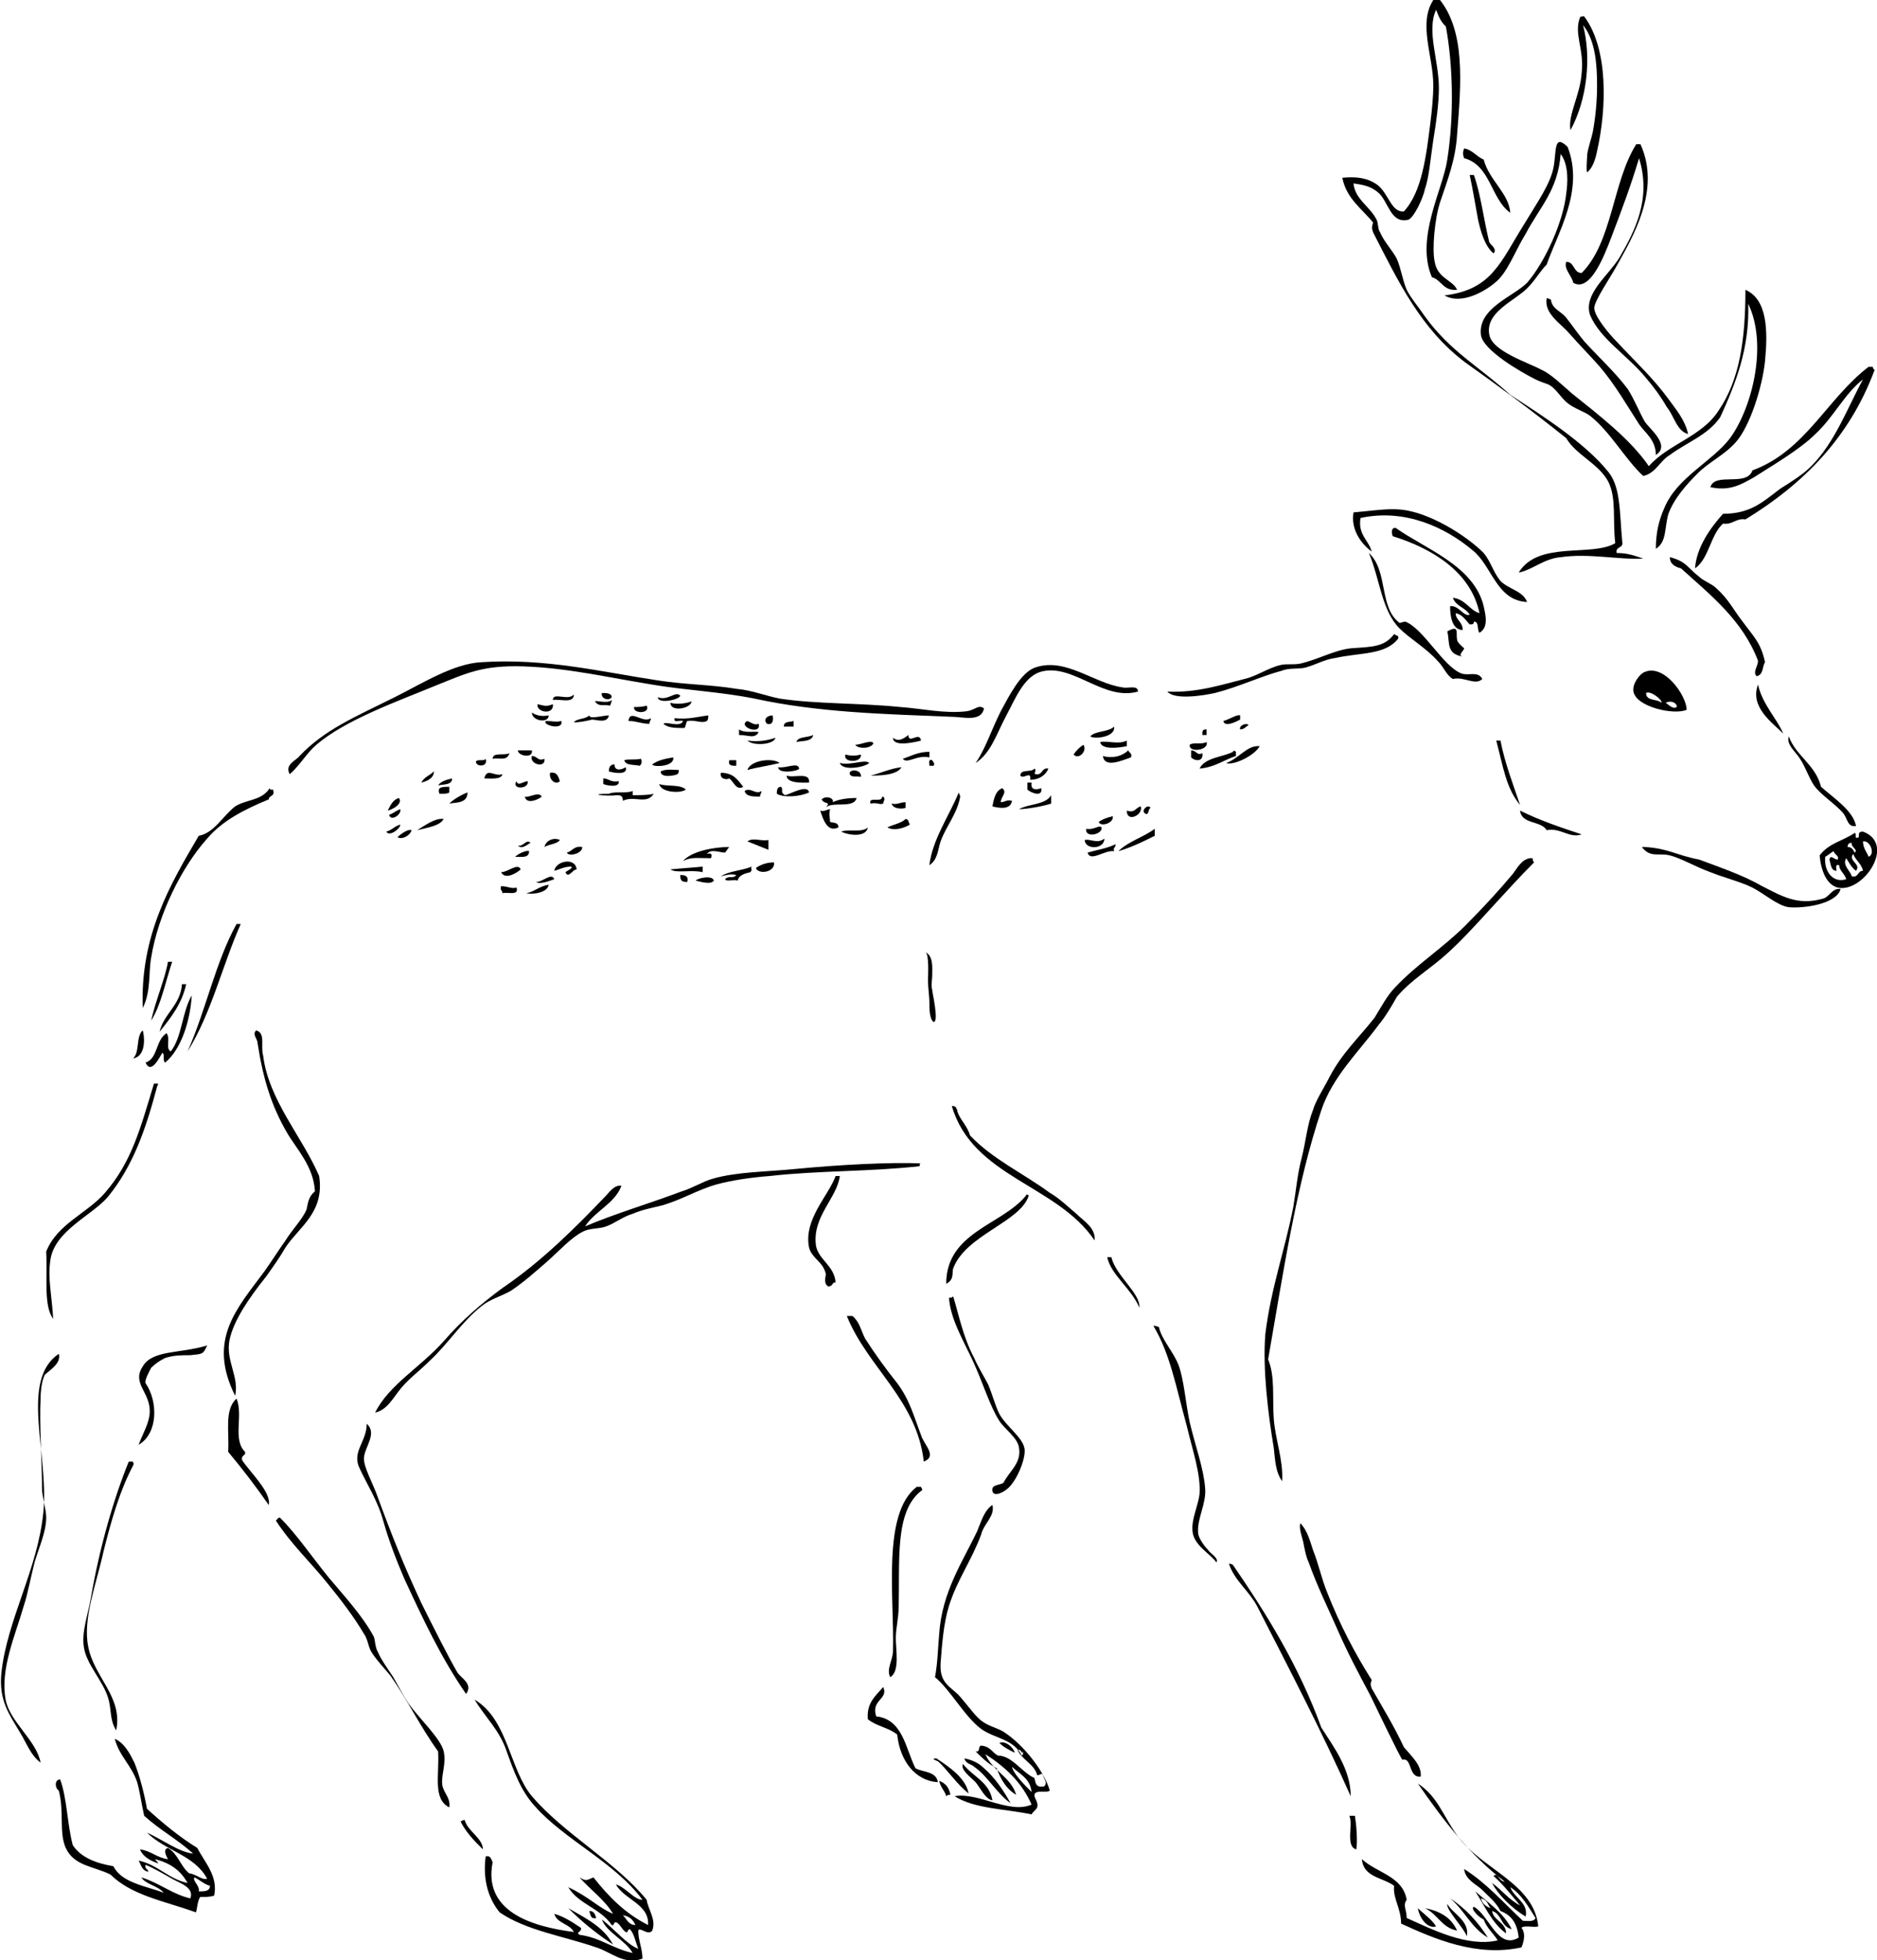 <?xml version="1.0" encoding="utf-8"?>
<!-- Generator: Adobe Illustrator 22.0.1, SVG Export Plug-In . SVG Version: 6.00 Build 0)  -->
<svg version="1.1" id="レイヤー_1" xmlns="http://www.w3.org/2000/svg" xmlns:xlink="http://www.w3.org/1999/xlink" x="0px"
	 y="0px" viewBox="0 0 134.1 140" style="enable-background:new 0 0 134.1 140;" xml:space="preserve">
<style type="text/css">
	.st0{fill-rule:evenodd;clip-rule:evenodd;}
</style>
<g>
	<path class="st0" d="M102.4,0c-1.1,1.7,0,4,0,6.1c0,0.8-0.1,1.8-0.2,2.6c-0.3,2.4-0.6,5-1.9,6.4c-0.9,0.1-1.1-1.3-1.9-1.9
		c-0.7-0.5-1.5-0.6-2.5-0.5c0.3,1.5,1.4,2.2,2.2,3.2c-0.1,0.3-0.1,0.4,0,0.7c1.8,3.5,3.4,6.9,6.6,9.3c2.4,1.7,4.7,3.4,7.2,5.4
		c0.7,1.2,2.3,1.8,3,3.1c0.6,1.2,0.3,2.7,0.5,4.4c-1.7,1-5.5-0.2-6.9,2.1c1-0.2,1.8-1,3-1.1c2-0.3,4.2,0.2,5.9,0.1
		c-0.6-0.2-1.1-0.4-1.9-0.4c-0.1-0.5,0.5-0.3,0.4-0.8c-0.2-2.1-0.1-3.9-1-5c-1.7-2.1-4.7-4-7-5.5c-2.2-2-4.3-3.1-6.1-5.6
		c-0.4-0.6-1-1.3-1.3-1.9c-0.3-0.7-0.4-1.5-0.7-2.2c-0.3-0.6-0.9-1.2-1.2-1.9c-0.2-0.3-0.1-0.7-0.3-1c-0.5-0.9-1.5-1.4-1.6-2.5
		c0.7,0.1,1.2,0.2,1.7,0.6c0.8,0.6,0.9,2.3,2.2,2c0.4-0.1,1.1-1.6,1.2-2.2c0.3-0.8,0.4-2.2,0.6-3.5c0.2-1.2,0.4-2.6,0.4-3.7
		c0-2-0.9-4.1-0.2-5.6c0.2,0.5,0.3,0.8,0.7,1.2c0.5,2.7,0.6,6.3,0.1,9.5c-0.3,2.1-2.3,5.6-1.1,8.4c0.7,0.2,0.8,1,1.8,0.9
		c-0.3-0.7-1.4-0.8-1.6-2c-0.2-0.9,0-3.1,0.4-4.3c0.5-1.5,1.1-3,1.2-4.8c0.3-3.7,0.6-7.4-1.3-9.7C102.6,0,102.5,0,102.4,0z"/>
	<path class="st0" d="M112.9,1.2c-0.5,1.2,0.3,2.3,0.1,4c-0.1,1.6-1,3-0.8,4.1c1.2-2.2,1.5-5.2,0.9-7.5c0.9,1.1,1,2.9,1,4.3
		c0,1.1-0.1,2.2-0.3,3.3c-0.1,0.5-0.3,1-0.4,1.6c0,0.1-0.1,1.3,0,1.3c0.4-0.3,0.6-1,0.7-1.5c0.7-3.1,0.8-7.3-0.9-9.6
		C113.1,1.1,113.1,1.2,112.9,1.2z"/>
	<path class="st0" d="M103.2,21.1c1.2,0.7,2.9-0.3,3.6-0.9c0.9-0.7,1.4-2.2,2.2-3.5c1-1.9,2.3-3.1,2.5-5.7c0.6,0.8,0.5,2.1,0.4,2.8
		c-0.2,2-1.5,4.9-2.8,6.4c-1,1-3.5,1.8-3.3,3.7c0.1,1.1,2.9,2.7,3.9,3.2c0.4,0.2,0.8,0.3,1,0.4c0.5,0.3,0.8,0.9,1.3,1.3
		c0.5,0.4,1.2,0.6,1.6,0.9c1.5,1.2,2.5,3.1,3.8,4.3c0.9-0.2,1.2-1.1,1.9-1.5c1.2-0.9,2.7-1.4,3.6-2.7c1.1-2.4,2.1-4.9,2-8.1
		c1.4,2.9,0.3,7.4-1.3,9.6c-1.3,1.7-3.8,2.8-4.7,5c-0.4,0.9-0.6,1.8-0.6,2.9c0.8-0.5,0.6-1.5,0.9-2.5c0.4-1.1,1.3-2.1,2.1-2.9
		c0.8-0.8,1.9-1.3,2.7-2.2c1-1.1,1.9-3.9,2.1-5.8c0.2-2.1,0.2-4.4-1.4-5.1c0,3.5-0.4,6.4-1.9,8.6c-1.2,1.9-3.6,2.4-5,4
		c-1.3-1.9-3.5-3.6-5.5-5.2c-0.7-0.6-1.5-1.4-2.2-1.7c-0.9-0.5-3.5-1.3-3.7-2.5c-0.3-1.6,1.8-2.4,2.7-3.3c0.6-0.6,0.9-1.2,1.4-1.7
		c0.8-2.3,2.7-5.3,1.5-8.4c-1-1-0.8,0.3-1,1.4c-0.2,1.2-1.2,2.6-2.1,4.1C107.2,18.7,106.6,20.7,103.2,21.1z"/>
	<path class="st0" d="M117.2,10.3c-0.1,0-0.2,0-0.3,0c-1.7,2.7-1.7,7-3.9,9.2c-0.6,0-0.5-0.8-1.1-0.8c-0.2,0.5,0.4,1,0.5,1.5
		c1.2,0.7,2.2-1.9,2.7-3.2c0.8-2.1,1.4-3.7,2-5.7c0.9,2.9-0.3,5.2-1.4,7.1c-0.8,1.3-2.6,2.6-2.1,4.1c0.7,1.7,2.7,2.9,4,4.5
		c0.6,0.7,1.1,1.4,1.5,2.1c0.5,0.6,0.7,1.7,1.5,1.9c-0.2-1-0.9-1.8-1.4-2.5c-1.1-1.5-2.3-2.6-3.7-4.1c-0.5-0.5-1.6-1.8-1.6-2.4
		c0-0.5,1.1-2.1,1.6-3C116.6,17,118.7,13.6,117.2,10.3z"/>
	<path class="st0" d="M104.6,10.6c-0.1,0.3-0.1,0.4,0,0.7c1.9,0.5,1.9,2.9,3.3,3.9c-0.1-1.4-1.5-2.3-1.9-3.8
		C105.5,11.2,105.2,10.7,104.6,10.6z"/>
	<path class="st0" d="M105.3,12.5c-0.1,0-0.2,0-0.3,0c0.2,0.9,0.4,2.1,0.6,3.2c0.2,0.9,0.5,1.9,1.1,2.4c0.3-0.3-0.2-0.6-0.3-0.8
		C106,15.7,105.8,13.9,105.3,12.5z"/>
	<path class="st0" d="M110.5,21.3c-0.2,1.1,1,1.8,1.6,2.5c0.7,0.8,1.5,1.6,2.2,2.4c1.1,1.3,1.9,2.7,2.8,4.1c0.4,0.6,1.2,1.1,1.2,2.2
		c1.1-0.7-0.5-1.9-0.8-2.4c-0.4-0.7-0.7-1.5-1.2-2.3c-0.9-1.2-2-2.2-3.1-3.4c-0.5-0.6-0.9-1.2-1.3-1.7c-0.4-0.5-1-0.6-1.1-1.3
		C110.6,21.3,110.5,21.3,110.5,21.3z"/>
	<path class="st0" d="M133.8,26.2c-0.1,0-0.2,0-0.3,0c-3,2.3-4.5,6-8.3,7.4c-0.4,1.2-2.7,0.1-3,1.2c1.4,0.3,2.2-0.2,3.1-0.7
		c1.4-0.9,3.3-2,4.4-3.1c1.3-1.2,2.1-2.9,3.4-3.9c-1.1,2-2,4.5-3.7,6.2c-0.6,0.6-1.4,1.1-2.2,1.6c-1.2,0.9-2.1,1.8-4.1,1.8
		c-0.9,1-1.9,2.4-2,3.9c1-0.7,1.1-2.4,2-3.2c0.7,0.1,0.9-0.4,1.6-0.3c4.1-2.5,7.4-5.8,9.2-10.6C134,26.4,133.8,26.4,133.8,26.2z"/>
	<path class="st0" d="M96.7,36.6c-0.2,1.2,0.5,2.2,1.3,2.8c-0.2-0.8-1-1.2-0.8-2.4c3.2-0.7,6.1,0.7,8,2.3c1.4,1.1,1.7,3.6,3.9,3.7
		c-0.3-0.8-1.3-0.9-1.9-1.5c-0.5-0.6-0.7-1.4-1.2-2c-1.3-1.3-3.9-2.9-5.9-3.1C99.1,36.3,97.9,36.5,96.7,36.6z"/>
	<path class="st0" d="M99.5,38.3c2.9,0.9,5.6,2.6,6.2,5.5c-0.7-0.2-1-1-1.9-1.1c0.2,0.6,0.9,0.7,1.2,1.2c-0.4,0.2-0.8-0.7-1.4-0.6
		c0,0.6,0.1,1.7,0.9,1.7c0-0.6-0.5-0.7-0.5-1.2c0.5,0.1,0.7,0.5,1,0.8c0.2,0,0.3,0,0.3-0.2c0.4,0,0.2,0.6,0.4,0.8
		c0.7-0.4,0.4-1.4,0.3-1.9c-0.7-2.9-4.2-4.1-6.3-5.6C99.4,37.7,99.4,38,99.5,38.3z"/>
	<path class="st0" d="M119.3,39.8c0,0.5,0.4,0.7,0.8,0.8c2.1,1.9,4.4,3.7,5.5,6.6c0,0.4-0.4,0.8-0.1,1.1c0.5-0.1,0.4-0.7,0.6-1
		c-0.3-1.4-0.8-1.8-1.6-2.9c-0.7-0.9-1-1.6-1.9-2.4c-0.3-0.3-0.9-0.5-1.2-0.8C120.6,40.6,120.5,40.1,119.3,39.8z"/>
	<path class="st0" d="M103.4,45.1c0.2,0.8-0.1,1.6,1.1,1.8c-0.4-0.1,0.1-0.4,0.1-0.6c0,0-0.5-0.4-0.5-0.6
		C104,45.2,104.3,44.6,103.4,45.1z"/>
	<path class="st0" d="M83.4,49.4c0.5,0.6,2.5,0.3,3.4,0.1c1.6-0.4,3.3-1.2,4.8-1.6c0.5-0.2,1.1-0.1,1.6-0.2c0.8-0.2,1.4-0.6,2.2-0.7
		c1.8-0.4,3.6-0.2,4.5-1.4c0-0.1,0-0.2-0.1-0.2c-0.1,0-0.1-0.1-0.2-0.1c-0.7,0.9-1.5,0.9-3,1c-1.2,0.1-2.4,0.8-3.7,1.1
		c-0.5,0.1-1,0-1.4,0.1c-0.9,0.2-1.7,0.8-2.6,1C87.3,48.9,85.5,49.5,83.4,49.4z"/>
	<path class="st0" d="M20.7,55.3c0.7-0.6,1.2-1.5,1.9-2.1c2.1-1.8,5.8-3.1,8.7-4.3c2-0.8,3.2-1.4,6.1-1.3c3.1,0.1,6.1,0.8,9.2,1.3
		c2.3,0.4,4.8,0.5,7.3,1c4.6,1,9.2,1.1,14.1,1.3c0.8,0,2.1,0.4,2.3-0.6c-0.4-0.3-0.6,0.1-1.2,0.2c-1.6,0.2-3.3-0.2-4.8-0.3
		c-3-0.3-5.9-0.2-8.6-0.6c-1-0.2-2-0.6-3.1-0.7c-1.8-0.3-3.7-0.3-5.6-0.6C43,48,39,47,34.4,47.3c-2,0.1-4.2,1.5-6.2,2.5
		c-2.8,1.4-5,2.3-6.8,4.2C21.2,54.3,20.3,54.6,20.7,55.3z"/>
	<path class="st0" d="M69.7,54.5c1.1-0.7,1.5-2.1,2.2-3.4c0.6-1.1,1.2-2.7,2.4-3.1c2.3-0.7,4.5,2.1,7,1.4c0-0.5-0.7-0.2-1.1-0.3
		c-2.1-0.3-4.1-2.2-6.3-1.4c-1,0.4-1.8,2-2.4,3.1C70.8,52.2,70.4,53.5,69.7,54.5z"/>
	<path class="st0" d="M47,49.8c0,0.5,1.5,0.2,1.6-0.1C48.3,49.3,47.7,50.1,47,49.8z"/>
	<path class="st0" d="M43,49.5c-0.1,0.4,0.5,0.6,0.7,0.3C43.7,49.5,43.3,49.5,43,49.5z"/>
	<path class="st0" d="M41,49.6c-0.4,0.5-1.5-0.2-1.5,0.4C40,49.9,41,50.3,41,49.6z"/>
	<path class="st0" d="M43.7,50c-0.3,0.3-1.1,0-1.2,0.1c0.3,0.4,0.5,0.2,1.1,0.3C43.6,50.3,43.7,50.2,43.7,50z"/>
	<path class="st0" d="M49.4,50.1c-0.5,0.2-1.2,0.2-1.5,0.1C47.9,50.9,49.4,50.6,49.4,50.1z"/>
	<path class="st0" d="M39.5,50.3c-0.5,0.2-0.6,0.1-1.1,0C38.3,50.9,39.6,51.1,39.5,50.3z"/>
	<path class="st0" d="M46.2,50.4c-0.3,0.1-0.6,0.1-0.9,0.1C45.2,51,46.5,51,46.2,50.4z"/>
	<path class="st0" d="M87.4,51.5c0.1,0.5,1,0,1.2-0.1c0-0.1,0-0.2,0-0.3C88.4,51,87.8,51.4,87.4,51.5z"/>
	<path class="st0" d="M39.2,51.1c-0.5,0.1-0.9,0-1.2-0.2C38,51.5,39.2,51.7,39.2,51.1z"/>
	<path class="st0" d="M44.9,51.5c0.6,0,0.9,0.2,1.5,0.2c0-0.2,0.1-0.2,0.1-0.4C45.9,51.7,45,50.6,44.9,51.5z"/>
	<path class="st0" d="M55.2,51.1c-0.4,0-0.7,0.3-0.4,0.6C55.1,51.8,55.3,51.6,55.2,51.1z"/>
	<path class="st0" d="M50.6,51.1c-0.8,0.1-1.4,0.3-2.4,0.2c-0.1,0.4,0.4,0.1,0.6,0.2c-0.2,0.5-1.2,0-1.4,0.2
		c0.3,0.3,0.9,0.3,1.5,0.3c0.1-0.1,0.1-0.4,0.2-0.5c0.6-0.1,1,0.2,1.4,0C50.6,51.4,50.6,51.3,50.6,51.1z"/>
	<path class="st0" d="M43.5,51.1c-0.4,0-1.4,0.3-1.4,0c-0.3,0.3-0.9,0.2-1.1,0.5c0.4,0,0.9-0.1,1.3-0.2
		C42.6,51.4,43.4,51.7,43.5,51.1z"/>
	<path class="st0" d="M56.7,51.5c-0.3,0.1-0.7,0-0.7,0.4c0.2,0,0.5,0,0.7,0C56.7,51.7,56.7,51.6,56.7,51.5z"/>
	<path class="st0" d="M53.2,51.7c0,0.4,1.2,0.7,1,0C53.7,51.9,53.4,51.2,53.2,51.7z"/>
	<path class="st0" d="M39,51.5c-0.3,0.3,1.3,0.7,1.1,0C39.7,51.6,39.5,51.5,39,51.5z"/>
	<path class="st0" d="M89.2,51.8c-0.1-0.2-0.7,0-0.6,0.3C88.9,52.1,89,51.9,89.2,51.8z"/>
	<path class="st0" d="M79.6,51.9c-0.4,0.4-1.4,0.3-1.7,0.7C78.1,52.8,79.7,52.7,79.6,51.9z"/>
	<path class="st0" d="M86.2,52.1c-0.3,0-0.3,0.1-0.3,0.4c0.1,0,0.2,0,0.3,0C86.2,52.3,86.2,52.2,86.2,52.1z"/>
	<path class="st0" d="M52.8,52.1c0,0.1,0,0.3,0,0.4c0.7,0,1.1,0.3,1.4-0.2C54,52.2,53.2,52.4,52.8,52.1z"/>
	<path class="st0" d="M64.9,52.5c-0.4,0.3-0.7,0.5-1.1,0.2c0,0.7,1.6,0.3,2,0.2C65.7,52.2,64.9,53.2,64.9,52.5z"/>
	<path class="st0" d="M58.1,52.5c-0.4,0.2-1.1,0.1-1.2,0.5C57.3,52.9,58,53,58.1,52.5z"/>
	<path class="st0" d="M127.8,52.6c-0.2,0.6,0.5,1.1,0.8,1.6c0.4,0.6,0.6,1.3,1,1.9c0.5,0.7,1.5,1.3,2.1,2c0.3,0.4,0.3,1,0.9,0.9
		c-0.2-1.1-1.6-2-2.5-2.8C129.7,54.6,128.3,54,127.8,52.6z"/>
	<path class="st0" d="M55.4,52.7c-0.6,0.2-1.2,0.3-2,0.2C53.8,53.3,55.3,53.2,55.4,52.7z"/>
	<path class="st0" d="M107.2,52.9c-0.1,0-0.2,0-0.3,0c0.5,1.9,0.7,3.4,1.7,4.6C108.2,56.3,107.5,54.5,107.2,52.9z"/>
	<path class="st0" d="M80.5,52.9c-0.6,0.3-1.3,0-1.9,0.1c0.1,0.6,1.4,0.4,1.9,0.3C80.5,53.2,80.5,53,80.5,52.9z"/>
	<path class="st0" d="M61.1,53.2c0.2,0.3,1.1,0.3,1.3-0.1C62.3,52.8,61.5,53.2,61.1,53.2z"/>
	<path class="st0" d="M86.2,53c-0.3,0.2-1,0-1.2,0.2C84.9,53.8,86.4,53.6,86.2,53z"/>
	<path class="st0" d="M87.6,54.5c0.5,0.2,2-0.5,2.4-1.2C89.1,53.2,88.5,54.2,87.6,54.5z"/>
	<path class="st0" d="M77.4,53.2c-0.3,0.2-0.5,0.4-0.7,0.7C77.1,54.3,77.7,53.6,77.4,53.2z"/>
	<path class="st0" d="M85.7,54.9c1.1-0.1,1.7-0.6,2.6-0.9c0-0.1,0-0.2,0-0.3c-0.1-0.1-0.2-0.1-0.2,0C87.3,54.1,86.1,54.1,85.7,54.9z
		"/>
	<path class="st0" d="M85.1,53.6c0,0.2,0,0.3,0,0.5c0.3,0.3,0.9,0.3,0.8-0.3C85.5,54,85.5,53.6,85.1,53.6z"/>
	<path class="st0" d="M80.6,53.6c-0.4,0.4-1.1,0.6-1.8,0.4c0.1,0.9,1.4,0.3,2,0.1C80.9,53.8,80.7,53.8,80.6,53.6z"/>
	<path class="st0" d="M38,53.6c-0.3,0-0.7,0-1,0C37,54,38.1,54.2,38,53.6z"/>
	<path class="st0" d="M66.4,53.7c-0.8,0-1.3,0.3-1.9,0.5c0.3,0.4,1-0.3,1.9-0.1C66.4,54,66.4,53.9,66.4,53.7z"/>
	<path class="st0" d="M36.4,53.8c-0.4,0.2-1.2-0.1-1.2,0.4C35.7,54.1,36.2,54.4,36.4,53.8z"/>
	<path class="st0" d="M61.5,53.9c-0.4,0.1-0.7,0.1-1.1,0C60.2,54.5,61.6,54.5,61.5,53.9z"/>
	<path class="st0" d="M38,54c-0.2,0.6,1,0.9,0.9,0.2C38.4,54.4,38.4,54,38,54z"/>
	<path class="st0" d="M48.1,54.1c-0.6,0.1-1.1,0.2-1.5,0.5C46.6,54.8,48.2,54.8,48.1,54.1z"/>
	<path class="st0" d="M53.4,55c0.7-0.2,1.5-0.3,2.3-0.5C55.2,54.1,53.6,54.3,53.4,55z"/>
	<path class="st0" d="M45.8,54.2c-0.5,0.1-0.9,0-1.2,0.1c0.1,0.4,0.7,0.3,1.1,0.4C45.8,54.6,45.9,54.5,45.8,54.2z"/>
	<path class="st0" d="M34.7,54.2c-0.1,0.2-0.6,0-0.7,0.2C34,54.8,34.9,54.8,34.7,54.2z"/>
	<path class="st0" d="M66.6,54.3c-0.3-0.1-0.2,0.2-0.2,0.4c0.1,0,0.2,0,0.3,0C66.8,54.5,66.7,54.5,66.6,54.3z"/>
	<path class="st0" d="M60,54.5c0.2,0.6,1.8,0.3,2.1,0C61.8,54.2,60.8,54.7,60,54.5z"/>
	<path class="st0" d="M52.6,54.3c-0.2,0-0.3,0-0.5,0c-0.1,0.4,0.2,0.4,0.5,0.4C52.6,54.6,52.6,54.5,52.6,54.3z"/>
	<path class="st0" d="M55.6,54.8c0,0.5,1.4,0.3,1.5,0.1C57,54.4,56.2,54.9,55.6,54.8z"/>
	<path class="st0" d="M43.9,54.6c-0.3,0-0.4,0.2-0.4,0.5c0.3,0.1,1.4,0.3,1.2-0.3C44.4,55,43.9,55.1,43.9,54.6z"/>
	<path class="st0" d="M64.4,54.8c-0.8,0.1-1.4,0.4-2.2,0.6C62.7,55.4,64.1,55.4,64.4,54.8z"/>
	<path class="st0" d="M74.9,54.9c-0.5-0.1-0.4,0.5-0.9,0.4c-0.2,0,0.1-0.3-0.1-0.4c-0.2,0.3-1,0-1,0.5c0.2,0.3,0.8-0.4,0.7,0.3
		C74.2,55.7,74.7,55.4,74.9,54.9z"/>
	<path class="st0" d="M47.2,55.1c0,0.5,1,0.3,1.2,0.2c0.1-0.1,0.1-0.2,0.1-0.3C48.2,55,47.6,54.9,47.2,55.1z"/>
	<path class="st0" d="M60.7,55.2c0,0.4,0.6,0.2,0.8,0.3C61.6,55,60.8,54.9,60.7,55.2z"/>
	<path class="st0" d="M31,55.1c-0.3,0.3-0.7,0.4-0.9,0.8C30.5,55.8,31,55.6,31,55.1z"/>
	<path class="st0" d="M51.5,55.2c-0.1,0.5,0.5,0.5,0.6,0.4c0.3,0.2,0.5,0.9,1,0.6C52.7,55.7,52.4,55.2,51.5,55.2z"/>
	<path class="st0" d="M39.3,55.2c-0.1,0.5,0.4,0.9,0.7,0.6C39.9,55.5,39.8,55.1,39.3,55.2z"/>
	<path class="st0" d="M34.6,55.6c0.5,0,1.2,0.1,1.3-0.3C35.3,55.5,34.8,54.8,34.6,55.6z"/>
	<path class="st0" d="M56.2,55.4c0,0.6,1.3,0.5,1.6,0.5C57.9,55.1,56.7,55.6,56.2,55.4z"/>
	<path class="st0" d="M43.1,55.6c0,0.1,0,0.3,0,0.4c0.2,0.1,1.2,0.3,1.1-0.2C43.6,55.9,43.5,55.6,43.1,55.6z"/>
	<path class="st0" d="M32.3,55.6c-0.4,0.1-0.8,0.2-1,0.5C31.7,56,32.3,56.1,32.3,55.6z"/>
	<path class="st0" d="M37.7,55.8c-0.3,0-0.7,0.4-0.8,0C36.5,56.4,37.8,56.4,37.7,55.8z"/>
	<path class="st0" d="M73.7,55.9c-0.1,0-0.2,0-0.3,0c0,0.2,0,0.3,0,0.5c0.2,0.2,1.1,0.6,1-0.1C74.1,56.4,73.6,56.5,73.7,55.9z"/>
	<path class="st0" d="M47.1,56c0.1,0.6,1.5,0.7,1.9,0.4C48.6,56,47.6,56.2,47.1,56z"/>
	<path class="st0" d="M32.1,56.2c-0.5,0-0.9,0-0.7,0.5c0.3,0,0.6,0,0.7-0.1C32.1,56.5,32.1,56.3,32.1,56.2z"/>
	<path class="st0" d="M71.6,56.3c-0.5,0.2-0.6,0.8-0.7,1.3c0.4,0.1,1.3,0.3,1.4-0.4c-0.4-0.1-0.5,0.1-0.8,0.1
		C71.5,56.9,72,56.6,71.6,56.3z"/>
	<path class="st0" d="M19.2,56.4c-0.6,0.8-1.6,0.7-2.4,1.2c-0.9,0.7-1.5,1.9-2.6,2.1c-2,3.4-4.2,7.1-4,12.3c0.6-1.2,0.4-2.5,0.6-3.6
		c0.5-3.1,2.2-6.5,4-8.5c1.1-1.3,2.7-2.1,4.4-2.8c0-0.3,0.5-0.2,0.3-0.7c-0.1,0-0.1,0-0.2,0C19.3,56.3,19.2,56.3,19.2,56.4z"/>
	<path class="st0" d="M53.2,56.5c0.1,0.4,0.6,0.4,1.1,0.4c0-0.2,0.1-0.2,0.1-0.4C54,56.8,53.6,56.2,53.2,56.5z"/>
	<path class="st0" d="M45.2,56.5c-0.5,0.2-1.3,0-1.7,0.2c-1.6,0-0.3,0.2,0.6,0.1c0.3,0,0.4,0.1,0.4,0.4c0.8-0.4,1.7,0.3,2.2-0.5
		c-0.4,0.1-1,0.1-1.5,0.1C45.2,56.7,45.2,56.6,45.2,56.5z"/>
	<path class="st0" d="M68.5,56.6c-0.7,1.7-1.9,3.4-2.1,5.2c0.6-0.4,0.6-1.1,0.8-1.7c0.4-1.1,1.2-2,1.4-3.2
		C68.6,56.8,68.5,56.7,68.5,56.6z"/>
	<path class="st0" d="M33.4,56.6c-0.5,0.2-1,0.5-1.3,0.8C32.6,57.3,33.4,57.4,33.4,56.6z"/>
	<path class="st0" d="M37.5,56.9c0.1,0.6,1,0.2,1.2,0C38.5,56.5,37.8,57,37.5,56.9z"/>
	<path class="st0" d="M75.1,56.8c-0.4,0.7-1.6,0.6-2.3,1c0.5,0,1.7-0.2,2.3-0.4C75.1,57.2,75.1,57,75.1,56.8z"/>
	<path class="st0" d="M63.1,56.9C63,56.9,63,57,63,57c-0.1,0.3-1-0.1-0.8,0.4c0.5-0.1,0.6,0.1,0.9,0C63.1,57.2,63.3,57.1,63.1,56.9z
		"/>
	<path class="st0" d="M61.2,57c-0.7,0-1.3,0.1-1.7,0.3c0.1-0.3-0.5-0.5-0.8-0.2c0.2,0.4,0.7,0.1,0.3,0.6C59.4,57.2,61,57.8,61.2,57z
		"/>
	<path class="st0" d="M28.5,57c-0.4,0.1-0.6,0.5-0.8,0.9C28.1,57.8,28.8,57.4,28.5,57z"/>
	<path class="st0" d="M64.7,57.3c-0.4,0-0.6,0.2-1,0.1c0.1,0.4,0.8,0.4,1,0.3C64.7,57.6,64.7,57.5,64.7,57.3z"/>
	<path class="st0" d="M82.2,57.7c-0.2-0.3-0.7,0.2-0.4,0.4C82.1,58.3,82,57.8,82.2,57.7z"/>
	<path class="st0" d="M81.5,57.6c-0.4,0.1-0.4,0.5-1,0.3C80.5,58.8,81.7,58.2,81.5,57.6z"/>
	<path class="st0" d="M59.3,57.8c-0.2,0-0.4,0.2-0.7,0.1c0.2,0.6,0.5,1.6,1.3,1.2c0-0.4-0.4-0.3-0.6-0.4
		C59.3,58.3,59.2,58.3,59.3,57.8z"/>
	<path class="st0" d="M28.6,57.8c-0.3,0.1-0.5,0.3-0.8,0.4C27.9,58.7,28.7,58.2,28.6,57.8z"/>
	<path class="st0" d="M108.6,57.9c0.1,1,1.5,0.7,1.9,1.4c1-0.2,1.6,0.6,2.5,0.3C111.5,59.1,110,58.6,108.6,57.9z"/>
	<path class="st0" d="M79.5,58.3c-0.4,0.1-0.7,0.2-1,0.4C78.6,59.1,79.6,58.8,79.5,58.3z"/>
	<path class="st0" d="M31.7,58.5c-0.6-0.1-1.4,0.5-1.9,0.8C30.6,59.1,31.4,59,31.7,58.5z"/>
	<path class="st0" d="M64.7,58.5c-0.3,0.3-0.9,0.4-1.3,0.6c0.5,0.3,1.3,0,1.6-0.2C64.9,58.7,64.9,58.5,64.7,58.5z"/>
	<path class="st0" d="M28.6,58.9c-0.4,0.1-0.6,0.4-1,0.5C27.8,59.8,28.6,59.2,28.6,58.9z"/>
	<path class="st0" d="M77.6,59.2c-0.1,0.7,1.2,0.4,1.1-0.1C78.5,58.9,78.2,59.3,77.6,59.2z"/>
	<path class="st0" d="M62,59.1c-0.4,0.4-1.4,0.1-1.9,0.3C60.7,59.7,61.9,59.8,62,59.1z"/>
	<path class="st0" d="M82.5,59.2c-0.8,0.6-1.9,0.9-2.6,1.6c1-0.3,1.8-0.7,2.6-1.1C82.5,59.5,82.5,59.3,82.5,59.2z"/>
	<path class="st0" d="M28.4,59.8c0.3,0.2,0.9-0.1,1-0.5C29.2,59.2,28.7,59.5,28.4,59.8z"/>
	<path class="st0" d="M131.3,63.4c-0.8-0.2-1.2-1.2-1.3-2.3c0.7-0.9,1.6-1,2.5-1.6c0.2,0-0.1,0.5,0.3,0.3c0-0.3,0-0.4,0.3-0.4
		C135.5,60.3,133.1,63.8,131.3,63.4z M133.1,60.1c0,0.5,0.3,0.8,0.4,1.1C134,61,133.6,60,133.1,60.1z M132.3,60.2
		c-0.2,0-0.3,0.1-0.3,0.3c0.3,0,0.4,0.2,0.5,0.4C132.8,60.7,132.2,60.5,132.3,60.2z M131,60.8c-0.2,0.1-0.4,0.3-0.6,0.4
		c-0.1,1.1,0.6,1.9,1.5,1.6c-0.1-0.4-0.5-0.6-0.5-1c-0.3-0.1-0.2,0.2-0.2,0.4c-0.4,0-0.4-0.5-0.5-0.8c0.1-0.4,0.3,0,0.6,0
		C131.4,61.1,131.1,61.1,131,60.8z M132.4,61c-0.4,0.5,0.6,0.7,0.2,1.2c-0.3-0.2-0.5-0.6-0.7-0.9c-0.3,0.5,0.3,0.9,0.4,1.3
		c0.5,0.1,0.4-0.4,0.8-0.4C133,61.7,132.6,61.5,132.4,61z"/>
	<path class="st0" d="M78.9,59.9c-0.5,0.4-1,0-1.4,0.1C77.5,60.7,78.9,60.7,78.9,59.9z"/>
	<path class="st0" d="M53.4,60.1c0.5,0.2,1,0.4,1.5,0.6c0-0.2,0-0.5,0-0.7C54.3,60.1,53.8,59.8,53.4,60.1z"/>
	<path class="st0" d="M38.9,60.5c0.3-0.2,0.9-0.2,1.1-0.5C39.6,59.8,39,60,38.9,60.5z"/>
	<path class="st0" d="M37.9,60.2c-0.3-0.3-0.5,0.3-0.9,0.2C37.3,60.7,37.7,60.3,37.9,60.2z"/>
	<path class="st0" d="M79.7,60.3c-0.6,0.3-1.3,0.4-2,0.6c0.2,0.7,1.2-0.2,1.9-0.1C79.5,60.5,79.7,60.6,79.7,60.3z"/>
	<path class="st0" d="M52.1,60.5c-1.1,0-2.7,0.3-3.3,1c0.6-0.3,1-0.2,2-0.2c0.1-0.3,0-0.4-0.3-0.3c0.3-0.4,0.9-0.1,1.3-0.1
		C51.9,60.8,52,60.6,52.1,60.5z"/>
	<path class="st0" d="M117.5,60.5c-0.1,0-0.1,0-0.2,0c0.6,0.8,1.2,0.4,2,0.6c0.8,0.2,1.8,0.8,2.9,1.2c1,0.4,2.2,0.7,3,1.1
		c0.8,0.4,1.8,1.3,2.6,1.4c1,0.1,3.4-0.2,3.7-1.3c-0.6-0.1-0.8,0.6-1.3,0.7c-1.8,0.5-2.9-0.2-4.3-0.9c-1.4-0.8-2.9-1.3-4.5-1.9
		C119.8,61.1,119.2,60.6,117.5,60.5z"/>
	<path class="st0" d="M41.6,60.5c-0.6-0.1-0.7,0.3-1.1,0.4C40.6,61.2,41.6,61,41.6,60.5z"/>
	<path class="st0" d="M36.8,61.2c0.5,0,1,0.1,1-0.4C37.6,60.7,37,61,36.8,61.2z"/>
	<path class="st0" d="M109.5,61.3c-0.1,0-0.1,0-0.2,0c-0.6,0.1-0.9,0.7-1.2,1.1c-1,1.2-2.2,2.5-3.4,3.7c-1.6,1.6-3.5,2.8-5,4.4
		c-0.6,0.6-1,1.4-1.5,2.2c-1.1,1.4-2.3,2.5-3.2,4.2c-0.4,0.8-1,1.7-1.2,2.4c-0.4,1-0.5,2.2-0.8,3.4c-0.3,1.1-0.4,2.3-0.6,3.5
		c-0.6,3.1-1.6,5.8-2,9.1c-0.2,2.5,0.2,5.7,0.6,8.1c0.1,0.8,0.1,1.7,0.6,2.4c0.1-1.5-0.5-3-0.6-4.5c-0.1-1.5,0.1-3-0.4-4.2
		c1.1-6.3,2-12.4,3.8-17.8c0.8-2.4,2.7-4.2,4.1-6.1c0.5-0.6,0.9-1.3,1.3-2c1-1.2,2.4-2,3.6-3.1c1-0.9,2.1-2.1,3.1-3.2
		c1.1-1.2,2.1-2.3,3.1-3.3C109.5,61.5,109.5,61.4,109.5,61.3z"/>
	<path class="st0" d="M39.6,62.2c0.4-0.1,0.7-0.3,1.2-0.3c0.2,0.1-0.3,0.3-0.4,0.4c0.2,0.5,0.5-0.2,0.8-0.2
		C41.1,61.2,39.7,61.5,39.6,62.2z"/>
	<path class="st0" d="M55.3,61.6c-0.6,0-1,0.2-1.3,0.4C54.2,62.5,55.4,62.3,55.3,61.6z"/>
	<path class="st0" d="M53.7,61.9c-0.7,0.3-1.6,0.3-2.2,0.7c0.4-0.1,0.7-0.2,1.1-0.1c-0.2,0.3-0.5,0-0.8,0.3c0.1,0.2,0.6,0,0.9,0.1
		c0.1-0.4,0.5-0.5,0.9-0.6C53.8,62.1,53.6,62.1,53.7,61.9z"/>
	<path class="st0" d="M50.2,61.9c-1,0.1-1.3,0.1-2.3,0.2c0.4,0.3,1.5,0,2.3,0.2C50.2,62.1,50.2,62,50.2,61.9z"/>
	<path class="st0" d="M35.8,62.3c0.3,0.6,1.2,0,1.4-0.2C37,61.6,36.3,62.3,35.8,62.3z"/>
	<path class="st0" d="M48.6,62.5c0,0.4,0.1,0.5,0.5,0.5C49.2,62.6,49,62.5,48.6,62.5z"/>
	<path class="st0" d="M38.3,63c0.3,0.2,1-0.1,1.3-0.2C39.4,62.3,38.8,63,38.3,63z"/>
	<path class="st0" d="M49.7,62.9c0.4,0.1,1.1,0.3,1.3,0C50.9,62.5,49.9,62.7,49.7,62.9z"/>
	<path class="st0" d="M39.2,63.2c-0.7,0.1-1,0.5-1.6,0.6C38,63.9,39.1,63.8,39.2,63.2z"/>
	<path class="st0" d="M35.8,63.3c-0.1,0.3,0.1,0.3,0.1,0.5c0.4-0.1,1.2,0.2,1-0.4C36.5,63.5,36.3,63.3,35.8,63.3z"/>
	<path class="st0" d="M17.2,66c-0.1,0-0.2,0-0.3,0c-1.5,2.7-2.2,6.2-3.5,9.1C15.1,72.4,15.9,68.9,17.2,66z"/>
	<path class="st0" d="M66.1,68c0.3,0.1,0.2,1.7,0.2,2c0,0.6,0.1,1.1,0.1,1.7c0,0.3,0,1.1,0.3,1.3c0.4,0-0.1-2.1-0.1-2.3
		c-0.1-0.3,0-0.7,0-1C66.6,69.1,66.7,68.3,66.1,68z"/>
	<path class="st0" d="M12.3,68.7c-0.1,0-0.2,0-0.3,0c-0.2,1.2-0.9,2.8-1.2,4.2C11.5,71.8,11.8,70.2,12.3,68.7z"/>
	<path class="st0" d="M13.3,70.3c-0.1,0-0.2,0-0.3,0c-0.1,1.5-1.3,2.1-1.6,3.4C12.2,72.7,13,71.7,13.3,70.3z"/>
	<path class="st0" d="M13.7,71.1c-0.7,1.2-0.7,3-1.5,4c-0.4-0.2,0-0.9-0.3-1.3c-0.8,0.5-0.6,1.8-1.5,2.1c0.4,0.9,1-0.4,1.2-0.7
		c0.2,0.1,0,0.6,0.2,0.7C13,74.9,13.6,72.8,13.7,71.1z"/>
	<path class="st0" d="M18.3,73.6c-0.3,0.3,0.1,0.6,0.1,0.9c0.4,2.6,1,4.5,2.1,6.4c0.7,1.2,1.9,2.4,2,4.2C22,85.5,22,86,21.9,86.4
		c-0.3,0.7-1,1.4-1.5,2.2c-0.5,0.7-1,1.5-1.5,2.2c-2,2.7-4.1,4.9-2.1,8.9c0.3-1.4-0.7-2.5-0.4-4c0.3-1.4,1.4-3,2.6-4.5
		c0.5-0.7,1-1.4,1.4-2.1c1-1.5,2.8-2.5,2.4-5.1c-1.2-2.8-3.6-5.4-4-8.6C18.6,74.7,19,73.8,18.3,73.6z"/>
	<path class="st0" d="M10.2,73.6C9.7,74,10,75.2,9.5,75.6C10.3,75.5,10.4,74.4,10.2,73.6z"/>
	<path class="st0" d="M11.3,77.4c-0.1,0-0.2,0-0.3,0c-1,3.3-1.6,5.6-3.5,7.8c-1.3,1.5-3.4,2.2-4.2,4.2c0.1,1.8-0.2,3.9,0.5,4.8
		c-0.1-1.7-0.4-2.9-0.2-4.2c0.3-2.1,3-3.2,4.1-4.5c1.8-2.2,2.7-4.8,3.5-7.8C11.2,77.6,11.3,77.5,11.3,77.4z"/>
	<path class="st0" d="M68,79c1.5,5.1,7.5,5.6,10.2,9.6c0.1-0.9-0.8-1.4-1.3-1.9c-0.6-0.5-1.2-1.1-1.9-1.5c-1.9-1.4-4.1-2.4-5.7-4.1
		c-0.2-0.7-0.7-1.1-0.9-1.7c0-0.2-0.1-0.2-0.1-0.3C68.2,79,68.1,79,68,79z"/>
	<path class="st0" d="M41.8,87.6c0.7-1.1,2.1-1.6,2.6-2.9c-0.5-0.1-0.9,0.5-1.1,0.7c-2.2,2.3-4.6,4.7-7.4,6.6
		c-1.5,1.1-2.9,2.3-4.2,3.8c-1.7,1.9-3.9,3.1-4.9,5.1c0.9-0.2,1.3-1.1,1.9-1.8c0.6-0.7,1.3-1.2,2-1.9c1.3-1.2,2.3-2.8,3.7-3.9
		c0.6-0.5,1.4-0.7,2.1-1.1c0.9-0.6,1.8-1.4,2.6-2.1c0.8-0.7,1.7-1.7,2.5-2.1c0.5-0.3,1.2-0.2,1.7-0.4c0.6-0.2,1.2-0.7,1.9-0.9
		c0.7-0.3,1.3-0.4,2.1-0.6c1.4-0.4,2.5-1.1,3.9-1.5c1.1-0.3,2.5-0.5,3.8-0.6c3.6-0.4,7.1-0.3,10.7-0.7c0-0.1,0-0.2,0.1-0.2
		c-2.2-0.1-5.9,0.1-9,0.4c-2,0.2-4.2,0.2-5.9,0.7c-0.7,0.2-1.5,0.7-2.2,0.9C46.3,86,43.9,86.7,41.8,87.6z"/>
	<path class="st0" d="M60,84c-0.1,0-0.2,0-0.3,0c-0.5,1.4-2.3,3.1-1.9,5.1c0.2,0.8,1,1,1.2,1.9c0,0.2-0.2,0.7,0.2,0.9
		c0.4-0.1,0.2-0.3,0.5-0.3c-0.1-1.2-1.2-1.6-1.4-2.6C58,86.9,59.8,85.6,60,84z"/>
	<path class="st0" d="M67.6,91.7c0.6-0.3,0.4-0.8,0.5-1.1c0.9-2.4,4.8-3.3,5.4-5.2c-0.1-0.1-0.2-0.1-0.2,0
		C71.6,87.5,67.6,88,67.6,91.7z"/>
	<path class="st0" d="M79.4,89.8c-0.1,0-0.2,0-0.3,0c0.3,1.3,1.7,2.2,2.3,3.6C81.5,92.4,79.7,91.1,79.4,89.8z"/>
	<path class="st0" d="M68.1,92.6c-0.1,0.1-0.2,0.1-0.3,0.1c0.1,1.5,1,3,1.7,4.5c0.7,1.5,1.2,3.2,1.9,4.3c0.4,0.6,1.3,1.2,1.4,1.9
		c0.2,1.1-0.7,1.7-1.1,2.5c-0.2,0.2-0.9,0.1-0.8,0.6c0.1,0.5,0.9,0,1-0.1c0.7-0.5,1.4-2.2,1.3-2.9c-0.1-0.8-1.3-1.6-1.8-2.5
		c-0.3-0.6-0.5-1.4-0.8-2.1c-0.3-0.6-0.7-1.2-1-1.9C68.8,95.5,68.5,93.9,68.1,92.6z"/>
	<path class="st0" d="M60.5,94c1.5,3.7,5,6,5.5,10.4c1-0.4,0-1.2-0.2-1.9c-0.5-1.3-0.8-2.5-1.7-3.7c-0.8-1-1.6-2.1-2.3-3.2
		c-0.3-0.6-0.4-1.2-0.9-1.6C60.8,94,60.7,94,60.5,94z"/>
	<path class="st0" d="M82.4,94.7c1.2,2,1.6,4.3,2.4,7.2c0.4,1.7,1,3.4,0.9,4.8c-0.1,0.9-0.6,1.8-0.5,2.7c0.1,1,1.3,1.6,1.7,2.2
		c0.2-0.3-0.4-0.6-0.6-0.9c-0.3-0.3-0.7-0.9-0.7-1.2c-0.1-1,0.6-2.1,0.5-3.2c-0.1-1.4-0.7-3-1.1-4.7c-0.3-1.4-0.4-3-0.8-4.1
		c-0.4-1-1.2-1.8-1.4-2.7C82.6,94.7,82.5,94.7,82.4,94.7z"/>
	<path class="st0" d="M14.8,96.1c-1.9,0.6-3.9,0.3-4.6,1.5c-0.8,1.2,0.5,1.8,0.5,3.2c0,0.8-0.5,1.6-0.8,2.4c1.4-0.8,1.4-3.1,0.5-4.4
		c-0.1-0.2,0.3-0.9,0.4-1.1c0.3-0.3,0.6-0.5,1-0.7c0.6-0.2,1.2-0.2,1.8-0.2C14.4,96.7,14.5,96.8,14.8,96.1z"/>
	<path class="st0" d="M4.2,96.7c-2.8,1.9-0.7,7.1-1.1,11.3c-0.4,4.1-2.6,7.7-3,11.5c-0.2,2,0.6,3,1.3,4.2c0.5,0.8,0.8,1.7,1.5,2.2
		c-0.3-1.6-2.2-2.9-2.5-4.5c-0.4-2.2,0.7-4.6,1.3-6.7c0.3-0.9,0.5-2.1,0.8-3.2c0.3-1,0.8-2.1,0.8-3.1c0-0.6-0.3-1.5-0.3-2.1
		c0-2-0.2-4.6-0.1-6.4c0-0.6,0.1-1.3,0.3-1.7C3.5,97.9,4.4,97.4,4.2,96.7z"/>
	<path class="st0" d="M16.9,99.9c-0.9,0.8-0.5,2.4-0.6,3.8c1,1.2,2,2.5,2.9,3.8c0.2-0.9-1.3-2.3-1.9-3.2c-0.1-0.4,0.3-0.3,0.2-0.6
		C16.6,102.8,17.4,101.1,16.9,99.9z"/>
	<path class="st0" d="M9.5,104.4c-0.1,0-0.2,0-0.3,0c-1.1,2.7-2.1,6.2-2.7,9.7c-0.2,1.2-0.7,2.5-0.5,3.6c0.2,1.2,1.3,2.3,1.7,3.5
		c0.3,0.9,0.1,1.6,0.6,2.4c0.5-2.4-1.6-3.8-2-6c-0.4-2,0.6-4.5,1.1-6.8c0.6-2.4,1.2-4.4,2.1-6.1C9.6,104.5,9.5,104.5,9.5,104.4z"/>
	<path class="st0" d="M65.8,106.2c-0.1,0-0.2,0-0.3,0c-2.5,1.9-1.6,7.9-1.7,11.7c0,0.7-0.5,1.3-0.2,1.9c0.7-0.4,0.4-1.9,0.4-2.8
		c0-0.7,0.2-1.4,0.2-2.2c0.1-3.3-0.3-6.8,1.6-8.3C66,106.4,65.8,106.3,65.8,106.2z"/>
	<path class="st0" d="M93.1,110.1c0.1,0.5,0.2,1.1,0.4,1.5c0.6,1.7,1.4,3.3,2.1,4.9c0.7,1.6,1.5,3.1,2.3,4.6
		c0.2,0.4,2.2,4.6,2.3,4.6c0.7-0.2,0.4,1.3,1.3,1.2c0.1-0.8-0.7-1.5-1.2-2.1c-0.7-1.5-1.5-2.8-2.3-4.2c-0.1-0.3-0.1-0.3,0-0.6
		c-1.2-1.9-2.3-4-3.2-6.3c-0.4-1-0.6-2-1-3c-0.2-0.6-0.4-1.4-0.9-1.9C92.8,109.2,93,109.7,93.1,110.1z"/>
	<path class="st0" d="M19.7,108.6c1.1,1.7,2.5,3,3.7,4.5c0.9,1.1,1.9,2.4,2.6,3.6c0.3,0.4,0.3,1,0.6,1.4c0.4,0.6,0.9,1.1,1.3,1.6
		c1.2,1.7,2.1,3.6,3.4,5.4c0.1,1.7-0.4,3.4,0.8,4c0.1-0.7-0.4-1-0.5-1.6c-0.1-0.7,0.3-1.5,0.1-2.4c-0.2-0.9-1.7-2.3-2.5-3.4
		c-0.4-0.6-0.7-1.2-1.1-1.9c-0.4-0.6-0.9-1.3-1.1-1.8c-0.2-0.3-0.2-0.9-0.3-1.1c-0.8-1.5-2.2-3-3.2-4.2c-1.3-1.6-2.3-3.1-3.5-4.3
		C19.8,108.4,19.8,108.6,19.7,108.6z"/>
	<path class="st0" d="M87.8,111.7c0.4,1.2,1.4,1.9,2,3c2.3,4.5,4.6,8.9,6.7,13.6c0-1.9-1.2-3.5-2.1-4.9c-1.6-4.4-3.9-8.1-6.3-11.6
		C88,111.7,87.9,111.7,87.8,111.7z"/>
	<path class="st0" d="M63.1,120.5c-0.5,0.6-1.2,1.1-1.1,2.3c0.6,0.5,1.5,0.6,2.1,1.1c0.2,1.9,1.3,3.3,2.9,3.4
		c-0.1-0.8-1.1-0.7-1.6-1c-0.7-1.4-0.9-3.5-2.8-3.7C62.2,121.4,63.5,121.4,63.1,120.5z"/>
	<path class="st0" d="M71.4,124.5c0.3,0.3,0.7,0.5,1.1,0.7C72.4,124.8,71.8,124.3,71.4,124.5z"/>
	<path class="st0" d="M68.9,125.6c0.1,0.4,0.5,0.4,0.7,0.6c1,0.7,1.6,1.9,2.6,2.6c-0.5-0.9-1.1-1.8-1.9-2.5
		C69.9,125.9,69.4,125.7,68.9,125.6z"/>
	<path class="st0" d="M66.9,125.6c-0.5,0,0.1,0.2,0.1,0.2c0.6,0.5,1.4,1.7,2.2,2.3C69,127,67.8,126.2,66.9,125.6z"/>
	<path class="st0" d="M68.8,126c-0.2,0.4,0.5,0.9,0.9,1.3c0.4,0.5,0.7,1.2,1.2,1.3C70.7,127.3,69.5,126.9,68.8,126z"/>
	<path class="st0" d="M67.1,127.2c0.1,0.5,0.4,0.7,0.5,1.1c0.1-0.1,0.2-0.1,0.3-0.1C67.8,127.7,67.6,127.4,67.1,127.2z"/>
	<path class="st0" d="M96.8,129.7c-0.1,0-0.3,0-0.4,0c0.3,0.6-0.3,2.2,0.5,2.4C97,131.5,96.9,130.3,96.8,129.7z"/>
	<path class="st0" d="M33.2,130c-0.2,0-0.2,0.1-0.3,0.1c0.4,0.8,1,1.4,1.6,2C34.5,131.3,33.4,130.8,33.2,130z"/>
	<path class="st0" d="M103.4,136c-0.1,0.4,1.1,1.6,1.4,2.3C105,137.2,103.8,136.7,103.4,136z"/>
	<path class="st0" d="M101.8,136.3c0.9,0.4,1.2,1.4,2.3,1.6C103.7,137,102.9,136.5,101.8,136.3z"/>
	<path class="st0" d="M101.3,136.3c0.1,0.7,0.7,1.5,1.3,1.3C102.3,137.1,101.7,136.7,101.3,136.3z"/>
	<path class="st0" d="M40.6,136.3c1,1,2,1.8,3.2,2.6C43.1,137.6,41.8,137,40.6,136.3z"/>
	<path class="st0" d="M42.1,136.5c0.1,0.3,0.1,0.6,0.5,0.5C42.5,136.8,42.5,136.5,42.1,136.5z"/>
	<path class="st0" d="M97.8,39.5c0.8,1.9,0.9,4.1,2.2,5.4c0.7,0.7,1.9,1.4,2.7,2.3c0.5,0.5,0.6,1,1.1,1.3c0.8-0.2,1.6,0.5,2.1,0
		c-0.3-0.6-1-0.2-1.5-0.4c-1.3-0.5-2.7-3.2-4-3.7c-0.1,0-0.4,0.1-0.4,0.1C98.5,43.4,99.2,40.8,97.8,39.5z"/>
	<path class="st0" d="M125.6,48.9c-0.6,1.6,1,2.7,1.8,3.5C127,51.4,125.9,50.3,125.6,48.9z"/>
	<path class="st0" d="M55.8,56.2c-0.3,0-0.3,0.3-0.3,0.5c0.5,0.3,1.7,0.2,2.3-0.1c-0.1-0.6-1.3,0.1-1.7,0.2
		C55.7,56.6,56,56.4,55.8,56.2z"/>
	<path class="st0" d="M73,125.4c-0.6-1.2-1.9-1.2-2.9-1.9c-1.2-0.9-2.2-2.8-3.3-3.7c0.2-1.1,0.2-2,0.3-3.1c0.2-3,1.7-5.2,2.7-7.3
		c0.3-0.7,0.5-1.5,1.1-1.9c0.2,0.8-0.6,1.3-0.8,2.1c-0.7,1.9-1.7,3.2-2.3,5.1c-0.4,1.3-0.5,2.8-0.6,4.1c-0.1,1.5,0.8,1.7,1.4,2.4
		c0.6,0.7,1.1,1.4,1.5,1.7c0.5,0.4,1.1,0.5,1.6,0.8c1.4,0.9,2.9,2.8,3.3,4.2c-0.2,0.2-1-0.1-1.1,0.3c0,0.3,0.3,0.5,0.2,0.9
		c-0.1,0.2-0.3,0.3-0.4,0.5c-1.9-0.4-4.1-0.4-5.5-1.3c1.7-0.3,3.9,1.3,5.5,0.6c-0.7-1.6-1.9-2.7-3.3-3.6c0.5,1.2,1.8,1.6,2.2,2.9
		c-0.7-0.4-1.1-1.1-1.4-1.9c-0.6-0.3-1.1-0.8-1.5-1.2c0.4,0.1,0.1-0.5,0.5-0.4c0.6,0.1,0.7,0.5,1.1,0.7c1,0,1.7,1.2,2.6,1.6
		c0.1,0.4,0.1,0.7,0.7,0.6c0.3-0.3-0.1-0.6-0.1-0.9c-0.2,0-0.2,0.1-0.4,0.1c-0.2-0.8-1.1-1.1-1.4-1.8c0.3-0.1,0.3,0.4,0.4,0.1
		C73.1,125.4,73,125.4,73,125.4z M72.3,126.2c0.1,0.5,0.9,1.3,1.4,1.8C73.6,127,72.8,126.7,72.3,126.2z"/>
	<path class="st0" d="M45.6,139.2c-0.2-0.5-0.3-1.1-0.6-1.4c-0.2,0-0.1,0.3-0.3,0.2c-0.3-0.2-0.4-0.6-0.7-0.7
		c-0.2,0-0.1,0.3-0.3,0.2c-0.8-1.2-2.4-1.5-3.1-2.7c1.5,0.7,2.2,1.5,3.2,1.9c-0.6-1-1.6-1.7-2.4-2.6c0.5,0.3,0.5,0.2,1,0
		c1.1,1.4,2.3,2.6,3.9,3.4c0.1-1.5-1.7-1.8-2.3-2.9c0.7,0.2,1.3,1.1,1.9,1.1c-2-2.7-5.6-4.3-7.7-6.7c-1-1.1-1.5-2.5-2-3.9
		c-0.5-1.5-1.5-2.4-2.3-3.7c2.4,1.4,2.5,5,4.1,6.9c2.3,2.7,6,4.7,8.2,7.4c0.1,0.7,0.7,1.4,0.4,2.2c-0.3,0.4-0.9-0.3-1,0
		c0,0.7,0.3,1.3,0.3,2c-1.3,0.5-2.3-0.5-3.3-0.8c-2.3-0.8-5-1.2-6.9-2.5c-0.9-1.1-1.2-2.5-1-4c0.4-0.1,0.4,0.3,0.5,0.4
		c-0.7,3.5,2.7,4.6,5.8,5c-0.3-0.6-1.2-0.6-1.4-1.3c0.7,0.2,1.3,0.6,1.9,1c0.1,0.3-0.4,0.3-0.1,0.5c1.5,0.2,2.4,1,3.8,1.3
		c-0.5-0.9-1.9-1.5-2.2-2.4C43.9,137.8,44.8,138.9,45.6,139.2z M44.5,136.8c0.3,0.3,0.4,0.7,0.9,0.7C45.2,137.1,45,136.9,44.5,136.8
		z"/>
	<path class="st0" d="M13.4,134.5c-0.5-0.9-1.2-1.4-2.3-1.7c0,0.1,0.2,0.2,0.2,0.3c-0.6-0.2-1.1-0.5-1.3-1c0.8,0.1,1.2,0.6,2,0.7
		c-0.1-0.2-0.4-0.7,0-0.8c0.7,0.4,0.9,1.3,1.5,1.8c0.6,0.1,0.9,0.5,1.3,0.4c-0.9-1.7-3-2-4.3-3.3c1.1,0.5,2.3,1.4,3.3,1.5
		c-1.1-1-2.4-1.7-3.5-2.7c-0.2-0.9-0.3-1.7-0.5-2.4c-0.4-1.2-1.3-1.9-1.6-3.1c0.7,0.3,1.1,1.1,1.4,1.7c0.4,1,0.7,2.2,0.9,3.3
		c1.1,1,2.3,2,3.6,2.8c0.5,1,1.5,2,1.2,3.4c-0.3,0.1-0.6,0.1-1,0.1c-0.2,0.3-0.2,0.8-0.3,1.1c-2.2-0.8-4.6-1.2-6.1-2.7
		c-1.2-0.6-2.6-0.6-3.2-1.9c-0.5-1.1-0.1-2.6-0.5-4.1c-0.3-0.2-0.3-0.8,0.1-0.8c0.5,1.4,0.5,3.2,0.9,4.7c0.6,0.9,1.7,1.3,2.9,1.5
		c0.6,1.2,2.3,1.4,3.6,1.9c-0.4-0.5-1.3-0.6-1.6-1.1c1.3,0.4,2.2,1.2,3.5,1.5c0.3-0.8-0.8-1.1-1.3-1.4c-0.7-0.4-1.4-0.8-1.9-1
		c-0.1,0.3,0.2,0.3,0.2,0.5c-0.5-0.1-0.5-0.5-0.7-0.8C11.3,133.2,12,134.2,13.4,134.5z M13.9,134.1c-0.2,0.2,0.4,0.6,0.3,1
		c0.4,0,0.8,0,0.8-0.4C14.6,134.6,14.3,134.3,13.9,134.1z"/>
	<path class="st0" d="M105.4,135.1c0.9,0.8,2,1.5,2.6,2.7c-0.8-0.2-0.7-1.1-1.4-1.3c0.1,0.7,1,0.8,1,1.6
		C106.6,137.4,106,136,105.4,135.1z M105.8,135.6c0.1,0.4,0.4,0.6,0.7,0.7C106.3,136.1,106.3,135.7,105.8,135.6z"/>
	<path class="st0" d="M103.6,135.6c1,0.8,1.5,2.1,2.7,2.8C105.6,137.3,104.7,136.3,103.6,135.6z"/>
	<path class="st0" d="M116.7,49.4c-0.1-0.6,0.5-1.3,0.8-1.4c1.4-0.6,3,1.7,3,2.7C119.6,51.1,116.9,50.5,116.7,49.4z M117.6,49.5
		c0,0.6,0.8,0.4,1.1,0.7C118.8,50,117.9,49.3,117.6,49.5z M119,50.2c0.2,0.1,0.5,0.5,0.8,0.3C119.8,50.2,119.4,50,119,50.2z"/>
	<path class="st0" d="M27.4,108.7c0.4,1.4,0.9,2.7,1.5,4.1c1.3,2.8,2.6,5.6,4.4,8.2c0.5-0.7-0.3-1.1-0.6-1.5c-0.7-1.2-1.7-3.2-2.6-5
		c-1.3-2.8-2.1-4.8-3.2-7.8c-0.3-0.8-0.9-1.9-0.9-2.5c0-0.8,1-1.8,0.2-2.5c0,1.3-1.1,2-0.5,3.2C26.2,106,27,107.2,27.4,108.7
		C27.4,108.6,27.4,108.7,27.4,108.7z"/>
	<path class="st0" d="M107.5,134.4c-0.4,0-0.5-0.7-0.8-0.4c0.7,0.6,1.3,1.4,1.9,2.1c-0.8-0.4-1.3-1.1-2-1.6c0.4,0.8,1.4,1.8,2.4,2.4
		c0.2-1-0.8-1.3-1.1-2.1c0.8,0.5,1.3,1.4,1.8,2.2c-0.1,0.3-0.6,0.2-0.9,0.2c-1.4-1.3-2.6-2.7-4.2-3.7c0.1,0.8,0.9,1.1,1.3,1.5
		c0.5,0.5,1,0.9,1.3,1.5c0.8,0.3,1.2,0.9,1.3,1.9c-1.5,0.9-2.1-1.6-3.2-2.2c-0.3,0.1,0.4,0.8,0.7,0.9c0.2,0.6,0.7,1,1,1.5
		c-2.2,0.5-4.7-0.8-6.5-1.6c0-0.6-0.3-0.9,0-1.3c-0.3-1.7-2.1-1.9-3.2-2.9c0.1,1.3,1.5,1.3,2.3,1.9c-0.1,0.9,0.5,1.6,0.5,2.7
		c2.4,1.1,5.4,2.4,8.6,1.7c0.2-0.5,0.3-1,0-1.4c0.2-0.2,0.9,0,1.2-0.1c-0.3-3.1-4.1-4.1-5.8-6.5c-1-1.4-1.4-2.8-2.8-3.7
		C103.1,130,105,132.5,107.5,134.4z"/>
</g>
</svg>
